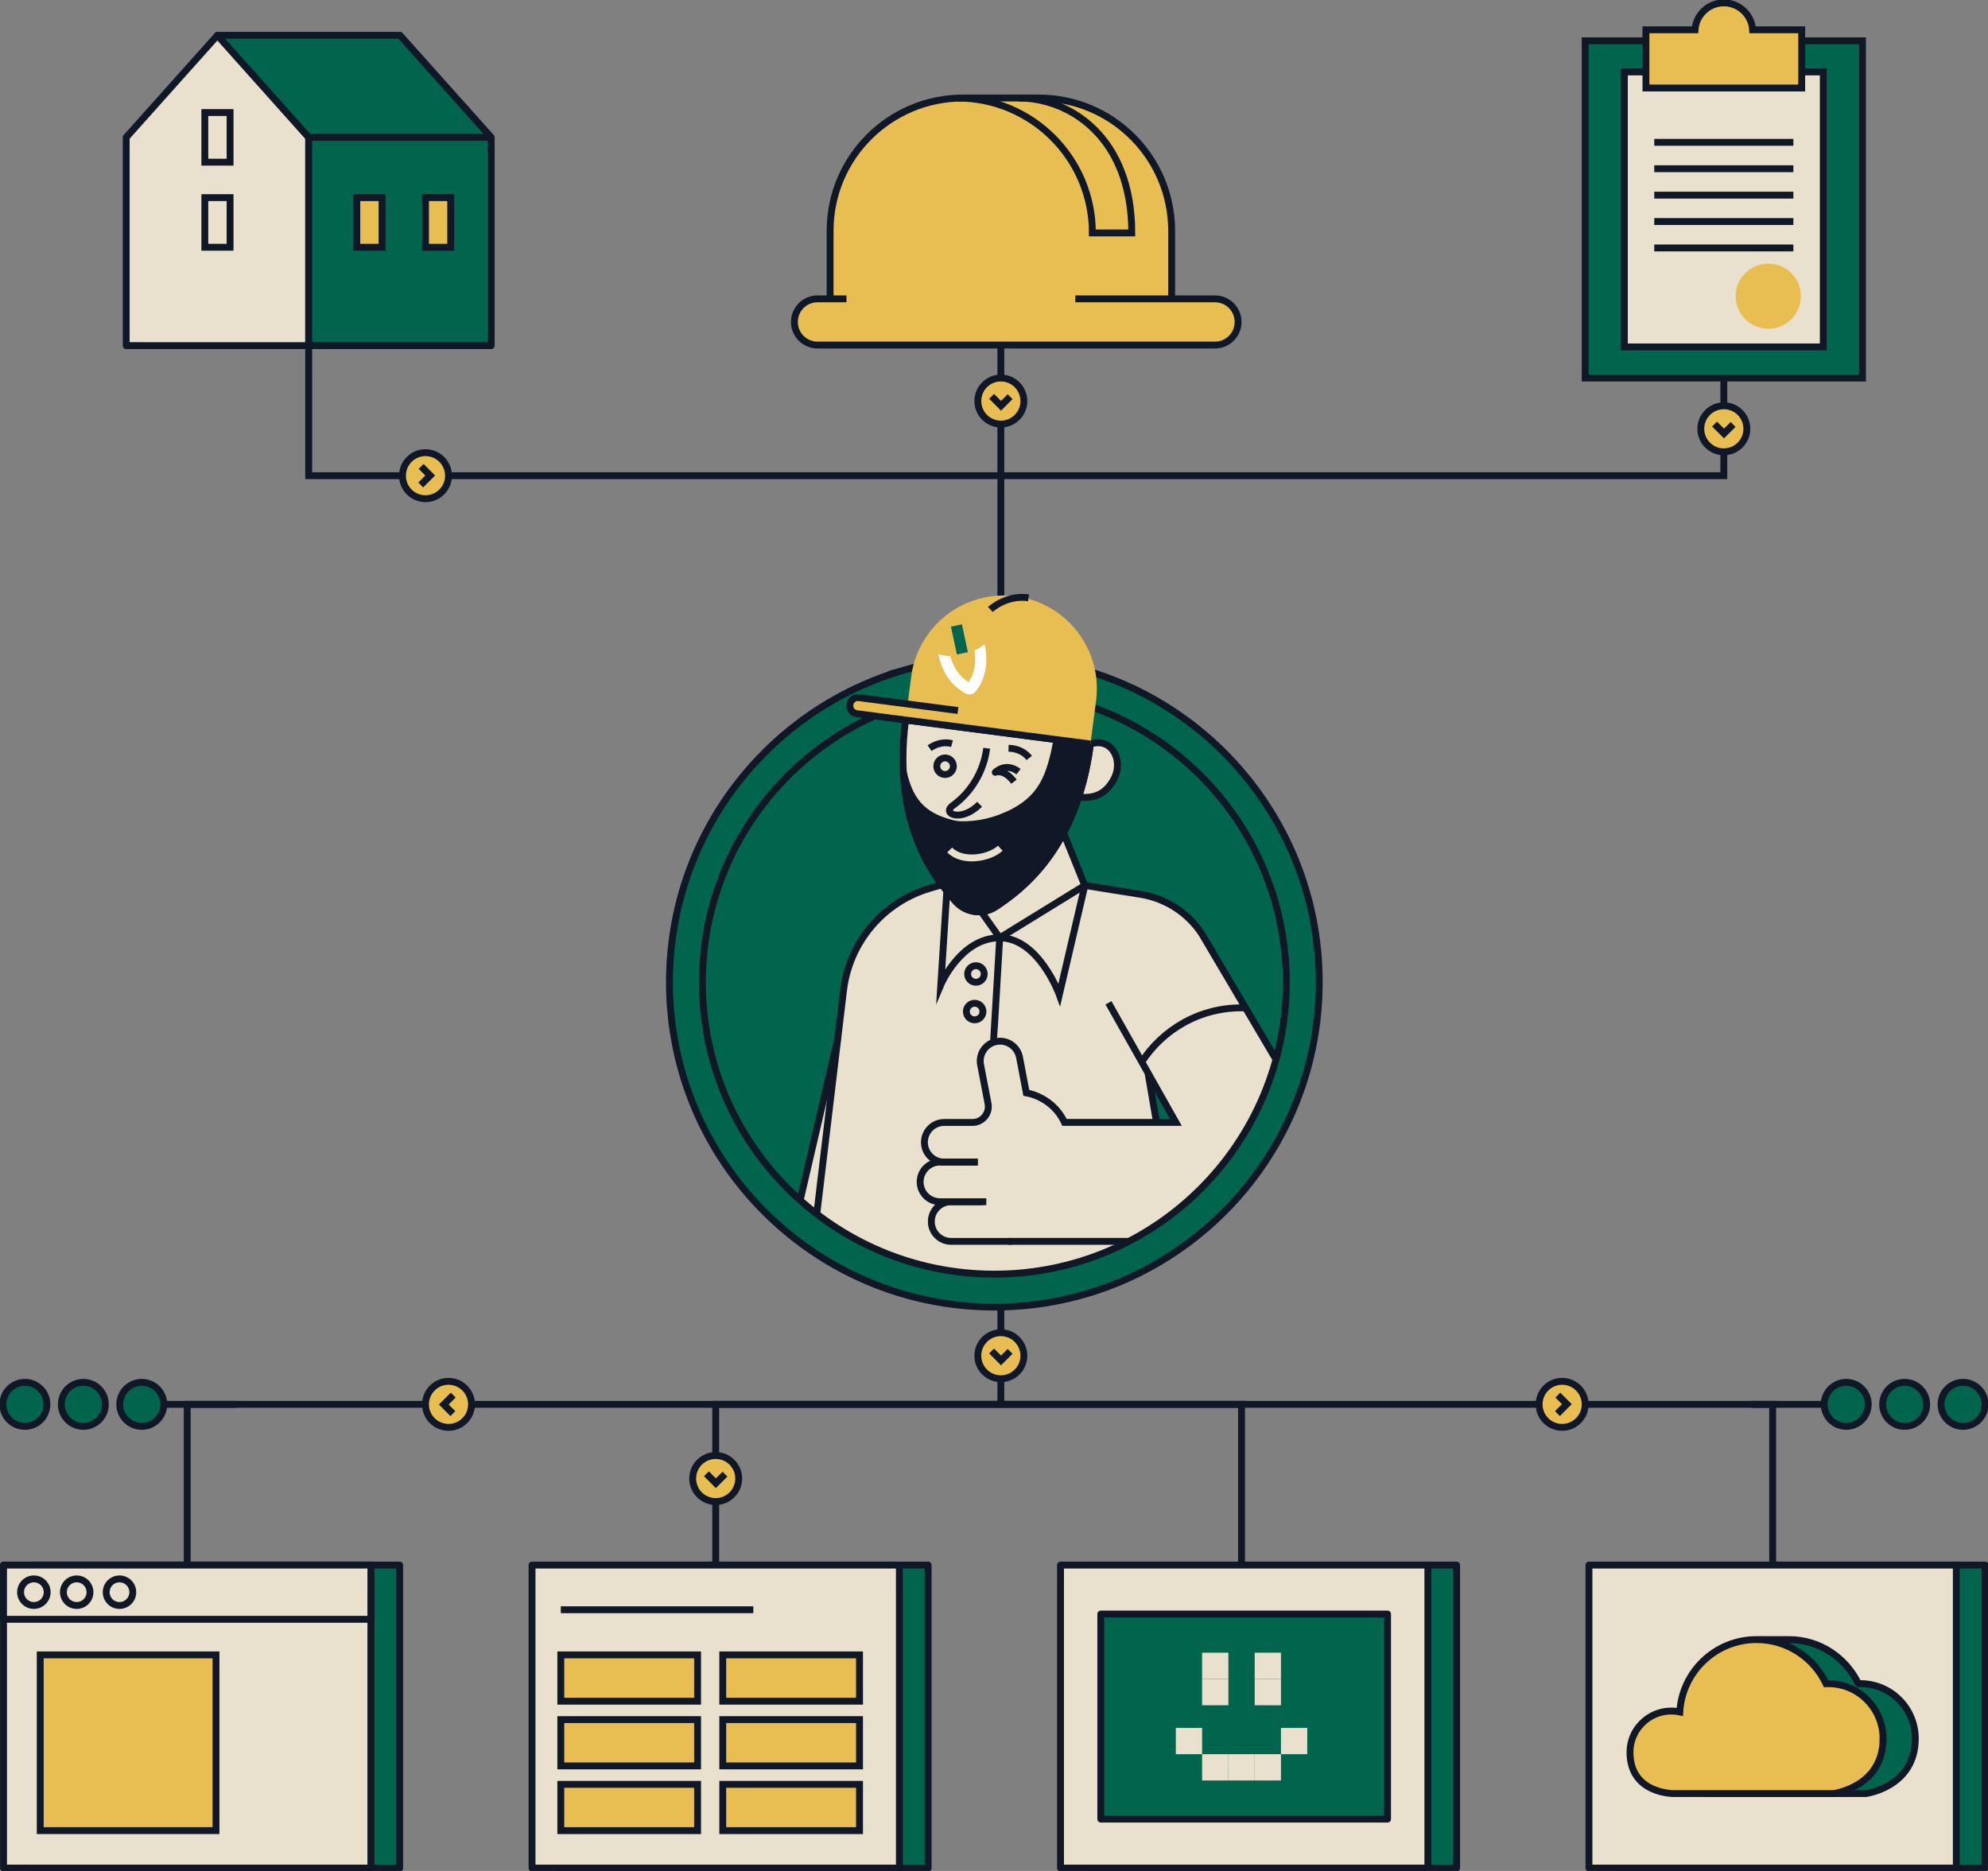 <svg width="578" height="544" viewBox="0 0 578 544" fill="none" xmlns="http://www.w3.org/2000/svg">
<rect x="0" y="0" width="578" height="544" fill="#808080" stroke="none"/>
<g clip-path="url(#clip0_269_2056)">
<path d="M290.991 408.33V100.497" stroke="#101727" stroke-width="2" stroke-miterlimit="10"/>
<path d="M501.194 71.892V138.313H89.751V71.892" stroke="#101727" stroke-width="2" stroke-miterlimit="10"/>
<path d="M541.501 11.872H460.879V109.917H541.501V11.872Z" fill="#01654D" stroke="#101727" stroke-width="2" stroke-miterlimit="10"/>
<path d="M530.113 20.916H472.268V100.874H530.113V20.916Z" fill="#E9E1CE" stroke="#101727" stroke-width="2" stroke-miterlimit="10"/>
<path d="M509.569 8.667C509.277 4.292 505.645 0.836 501.193 0.836C496.742 0.836 493.11 4.3 492.818 8.667H478.551V25.584H523.836V8.667H509.569Z" fill="#E8BD51" stroke="#101727" stroke-width="2" stroke-miterlimit="10"/>
<path d="M514.114 95.586C519.345 95.586 523.586 91.346 523.586 86.115C523.586 80.885 519.345 76.644 514.114 76.644C508.882 76.644 504.642 80.885 504.642 86.115C504.642 91.346 508.882 95.586 514.114 95.586Z" fill="#E8BD51"/>
<path d="M480.97 41.388H521.41" stroke="#101727" stroke-width="2" stroke-miterlimit="10"/>
<path d="M480.97 49.06H521.41" stroke="#101727" stroke-width="2" stroke-miterlimit="10"/>
<path d="M480.97 56.741H521.41" stroke="#101727" stroke-width="2" stroke-miterlimit="10"/>
<path d="M480.97 64.413H521.41" stroke="#101727" stroke-width="2" stroke-miterlimit="10"/>
<path d="M480.97 72.093H521.41" stroke="#101727" stroke-width="2" stroke-miterlimit="10"/>
<path d="M279.938 28.504H302.045C323.349 28.504 340.645 45.797 340.645 67.098V91.511H241.347V67.098C241.347 45.797 258.643 28.504 279.946 28.504H279.938Z" fill="#E8BD51" stroke="#101727" stroke-width="2" stroke-miterlimit="10"/>
<path d="M312.656 86.893H353.247C356.954 86.893 359.966 89.897 359.966 93.611C359.966 97.318 356.962 100.33 353.247 100.33H237.682C233.975 100.33 230.963 97.326 230.963 93.611C230.963 89.905 233.967 86.893 237.682 86.893H246.108" fill="#E8BD51"/>
<path d="M312.656 86.893H353.247C356.954 86.893 359.966 89.897 359.966 93.611C359.966 97.318 356.962 100.33 353.247 100.33H237.682C233.975 100.33 230.963 97.326 230.963 93.611C230.963 89.905 233.967 86.893 237.682 86.893H246.108" stroke="#101727" stroke-width="2" stroke-miterlimit="10"/>
<path d="M296.222 28.504C311.075 28.504 329.057 39.907 329.057 67.726H317.601C317.601 46.065 300.038 28.504 278.374 28.504" stroke="#101727" stroke-width="2" stroke-miterlimit="10"/>
<path d="M89.751 100.497H36.692V39.941L63.226 10.257L89.751 39.941V100.497Z" fill="#E9E1CE" stroke="#101727" stroke-width="2" stroke-linejoin="round"/>
<path d="M142.818 100.497H89.751V39.941L63.226 10.257H116.285L142.818 39.941V100.497Z" fill="#01654D" stroke="#101727" stroke-width="2" stroke-linejoin="round"/>
<path d="M89.751 39.941H142.818" stroke="#101727" stroke-width="2" stroke-linejoin="round"/>
<path d="M66.891 32.721H59.553V47.153H66.891V32.721Z" fill="#E9E1CE" stroke="#101727" stroke-width="2" stroke-miterlimit="10"/>
<path d="M66.891 57.46H59.553V71.892H66.891V57.46Z" fill="#E9E1CE" stroke="#101727" stroke-width="2" stroke-miterlimit="10"/>
<path d="M111.081 57.46H103.742V71.892H111.081V57.46Z" fill="#E8BD51" stroke="#101727" stroke-width="2" stroke-miterlimit="10"/>
<path d="M131.045 57.46H123.707V71.892H131.045V57.46Z" fill="#E8BD51" stroke="#101727" stroke-width="2" stroke-miterlimit="10"/>
<path d="M123.707 145.006C127.404 145.006 130.401 142.01 130.401 138.313C130.401 134.617 127.404 131.62 123.707 131.62C120.01 131.62 117.013 134.617 117.013 138.313C117.013 142.01 120.01 145.006 123.707 145.006Z" fill="#E8BD51" stroke="#101727" stroke-width="2" stroke-miterlimit="10"/>
<path d="M122.444 135.619L125.08 138.255L122.335 141.007" fill="#E8BD51"/>
<path d="M122.444 135.619L125.08 138.255L122.335 141.007" stroke="#101727" stroke-width="2" stroke-miterlimit="10"/>
<path d="M290.992 123.304C294.689 123.304 297.686 120.307 297.686 116.611C297.686 112.914 294.689 109.917 290.992 109.917C287.295 109.917 284.298 112.914 284.298 116.611C284.298 120.307 287.295 123.304 290.992 123.304Z" fill="#E8BD51" stroke="#101727" stroke-width="2" stroke-miterlimit="10"/>
<path d="M293.687 115.339L291.042 117.983L288.298 115.23" fill="#E8BD51"/>
<path d="M293.687 115.339L291.042 117.983L288.298 115.23" stroke="#101727" stroke-width="2" stroke-miterlimit="10"/>
<path d="M501.194 131.369C504.891 131.369 507.888 128.373 507.888 124.676C507.888 120.98 504.891 117.983 501.194 117.983C497.497 117.983 494.5 120.98 494.5 124.676C494.5 128.373 497.497 131.369 501.194 131.369Z" fill="#E8BD51" stroke="#101727" stroke-width="2" stroke-miterlimit="10"/>
<path d="M503.889 123.412L501.245 126.048L498.5 123.304" fill="#E8BD51"/>
<path d="M503.889 123.412L501.245 126.048L498.5 123.304" stroke="#101727" stroke-width="2" stroke-miterlimit="10"/>
<path d="M289.092 380.044C341.261 380.044 383.553 337.758 383.553 285.595C383.553 233.433 341.261 191.147 289.092 191.147C236.922 191.147 194.63 233.433 194.63 285.595C194.63 337.758 236.922 380.044 289.092 380.044Z" fill="#01654D"/>
<path d="M289.091 370.473C335.974 370.473 373.981 332.472 373.981 285.595C373.981 238.719 335.974 200.718 289.091 200.718C242.208 200.718 204.202 238.719 204.202 285.595C204.202 332.472 242.208 370.473 289.091 370.473Z" fill="#01654D"/>
<path d="M350.752 273.799L346.828 267.742L341.314 263.901L334.084 260.329L315.91 258.204L309.082 241.078L312.747 231.632L315.818 231.867L321.064 230.411L323.809 226.621L324.687 223.132L324.595 218.748L321.608 215.979L317.583 215.962L263.277 209.353L262.633 218.974L263.277 231.097L265.804 238.041L271.52 253.201L273.118 257.451L263.152 261.283L257.328 264.495L253.805 268.813L248.651 275.389L244.735 292.23L241.145 313.489L232.259 348.645L242.802 356.76L258.098 364.968L275.143 369.619L293.208 370.841L305.467 368.9L323.733 363.612L334.268 357.873L346.334 348.787L354.978 339.124L362.132 329.126L368.709 315.112L370.985 307.072L350.761 273.807L350.752 273.799ZM336.519 326.365C336.519 326.365 334.737 314.811 334.737 314.744L341.715 326.072L336.519 326.365Z" fill="#E9E1CE"/>
<path d="M243.555 302.094C243.555 302.094 235.171 338.17 232.644 348.987" stroke="#101727" stroke-width="2" stroke-miterlimit="10"/>
<path d="M270.272 217.535C272.406 216.037 274.791 215.669 276.791 216.229" stroke="#101727" stroke-width="2" stroke-miterlimit="10"/>
<path d="M328.219 360.943H293.209" stroke="#101727" stroke-width="2" stroke-miterlimit="10"/>
<path d="M315.383 257.451L331.599 260.036C335.306 260.63 338.837 262.002 341.967 264.069C344.929 266.026 347.473 268.57 349.422 271.54L370.977 308.026" stroke="#101727" stroke-width="2" stroke-miterlimit="10"/>
<path d="M237.472 352.978L245.254 287.946C246.927 273.991 256.726 262.353 270.197 258.329L273.134 257.451H293.861" stroke="#101727" stroke-width="2" stroke-miterlimit="10"/>
<path d="M263.277 209.353C259.269 240.517 272.524 255.912 277.519 261.701L277.778 261.994C279.828 264.37 282.858 265.441 285.778 265.048C287.142 264.864 288.481 264.37 289.685 263.533L289.945 263.358C296.237 259.041 312.939 247.579 317.031 216.355L263.277 209.353Z" stroke="#101727" stroke-width="2" stroke-miterlimit="10"/>
<path d="M317.039 216.355C323.223 214.247 326.838 221.09 323.809 226.629C320.78 232.167 316.562 231.958 313.224 231.824" stroke="#101727" stroke-width="2" stroke-miterlimit="10"/>
<path d="M286.874 217.56C286.088 223.91 282.649 230.151 277.059 234.192C273.645 236.652 279.553 239.196 284.808 233.841" stroke="#101727" stroke-width="2" stroke-miterlimit="10"/>
<path d="M292.296 237.238C303.316 232.486 305.299 225.366 307.333 215.083L317.031 216.347C312.939 247.57 296.237 259.032 289.945 263.349L289.685 263.525C288.48 264.362 287.142 264.855 285.778 265.039C282.857 265.433 279.828 264.362 277.778 261.986L277.519 261.693C274.147 257.777 267.001 249.478 263.955 234.895C272.113 240.517 282.807 241.321 292.296 237.229V237.238Z" fill="#101727" stroke="#101727" stroke-width="2" stroke-miterlimit="10"/>
<path d="M283.745 285.604C285.076 285.604 286.155 284.525 286.155 283.194C286.155 281.863 285.076 280.785 283.745 280.785C282.414 280.785 281.335 281.863 281.335 283.194C281.335 284.525 282.414 285.604 283.745 285.604Z" stroke="#101727" stroke-width="2" stroke-miterlimit="10"/>
<path d="M283.377 296.53C284.708 296.53 285.787 295.452 285.787 294.121C285.787 292.79 284.708 291.711 283.377 291.711C282.046 291.711 280.967 292.79 280.967 294.121C280.967 295.452 282.046 296.53 283.377 296.53Z" stroke="#101727" stroke-width="2" stroke-miterlimit="10"/>
<path d="M274.775 225.198C276.106 225.198 277.185 224.12 277.185 222.789C277.185 221.458 276.106 220.379 274.775 220.379C273.444 220.379 272.365 221.458 272.365 222.789C272.365 224.12 273.444 225.198 274.775 225.198Z" stroke="#101727" stroke-width="2" stroke-miterlimit="10"/>
<path d="M293.233 217.56C295.844 217.619 297.978 218.74 299.25 220.38" stroke="#101727" stroke-width="2" stroke-miterlimit="10"/>
<path d="M290.832 246.633C287.577 249.62 279.77 250.892 276.122 247.135" stroke="#E9E1CE" stroke-width="2" stroke-miterlimit="10"/>
<path d="M305.827 233.724L315.383 257.451L290.657 272.678L282.582 261.241L305.827 233.724Z" stroke="#101727" stroke-width="2" stroke-miterlimit="10"/>
<path d="M288.824 303.098C288.891 302.897 290.657 272.686 290.657 272.686" stroke="#101727" stroke-width="2" stroke-miterlimit="10"/>
<path d="M315.391 257.543L307.994 289.21C307.994 289.21 301.995 272.686 290.648 272.686C279.302 272.686 273.545 286.298 273.545 286.298L275.285 259.049" stroke="#101727" stroke-width="2" stroke-miterlimit="10"/>
<path d="M278.189 239.756C269.177 237.773 264.767 233.924 262.642 224.571C263.621 233.146 265.813 238.041 265.813 238.041L278.189 239.747V239.756Z" fill="#101727" stroke="#101727" stroke-width="2" stroke-miterlimit="10"/>
<path d="M336.259 326.373L333.791 312.008" stroke="#101727" stroke-width="2" stroke-miterlimit="10"/>
<path d="M331.967 308.771C337.791 299.743 348.643 292.607 362.14 293.058" stroke="#101727" stroke-width="2" stroke-miterlimit="10"/>
<path d="M318.286 205.872C350.786 217.769 373.989 248.976 373.989 285.595C373.989 332.472 335.984 370.473 289.1 370.473C242.217 370.473 204.211 332.472 204.211 285.595C204.211 251.134 224.753 221.467 254.266 208.173" stroke="#101727" stroke-width="2" stroke-miterlimit="10"/>
<path d="M265.253 194.184C224.628 204.751 194.639 241.672 194.639 285.595C194.639 337.76 236.928 380.044 289.1 380.044C341.272 380.044 383.562 337.76 383.562 285.595C383.562 244.073 356.769 208.809 319.517 196.15L291.644 186.763L265.244 194.184H265.253Z" stroke="#101727" stroke-width="2" stroke-miterlimit="10"/>
<path d="M284.272 337.894H274.532C271.352 337.894 268.767 335.317 268.767 332.129C268.767 328.95 271.344 326.365 274.532 326.365H282.732C285.636 326.365 287.82 323.721 287.267 320.868L285.1 309.582C284.506 306.453 286.556 303.441 289.677 302.838C292.807 302.244 295.819 304.294 296.421 307.415L298.396 317.764C298.396 317.764 305.986 318.801 309.492 326.348H341.883L322.277 291.577" stroke="#101727" stroke-width="2" stroke-miterlimit="10"/>
<path d="M285.786 349.414H273.294C270.114 349.414 267.528 346.837 267.528 343.65C267.528 340.47 270.106 337.885 273.294 337.885H284.272" stroke="#101727" stroke-width="2" stroke-miterlimit="10"/>
<path d="M294.188 360.943H276.541C273.361 360.943 270.775 358.367 270.775 355.179C270.775 352 273.353 349.415 276.541 349.415H286.766" stroke="#101727" stroke-width="2" stroke-miterlimit="10"/>
<path d="M296.129 224.378C292.38 221.492 289.368 224.562 289.368 224.562C289.368 224.562 291.853 223.416 294.807 227.282" stroke="#101727" stroke-width="2" stroke-linejoin="round"/>
<path d="M317.048 216.347L263.286 209.366L264.924 196.755C266.851 181.92 280.455 171.445 295.291 173.372C310.128 175.298 320.605 188.901 318.678 203.735L317.04 216.346L317.048 216.347Z" fill="#E8BD51"/>
<path d="M317.04 216.33L249.12 207.512C247.832 207.344 246.928 206.165 247.095 204.876C247.262 203.588 248.442 202.684 249.731 202.851L278.515 206.591" fill="#E8BD51"/>
<path d="M317.04 216.33L249.12 207.512C247.832 207.344 246.928 206.165 247.095 204.876C247.262 203.588 248.442 202.684 249.731 202.851L278.515 206.591" stroke="#101727" stroke-width="2" stroke-miterlimit="10"/>
<path d="M299.041 173.812C292.439 172.908 287.962 177.209 287.962 177.209" stroke="#101727" stroke-width="2" stroke-miterlimit="10"/>
<path d="M279.671 181.535L276.488 182.217L278.223 190.299L281.405 189.617L279.671 181.535Z" fill="#01654D"/>
<path d="M276.29 190.763C277.603 195.431 280.072 197.397 281.611 198.351C282.624 196.837 284.071 194.009 283.31 189.148C283.436 189.089 283.561 189.031 283.687 188.964C284.64 188.479 285.502 187.927 286.281 187.333C287.954 195.172 284.925 199.338 283.779 200.903L283.728 200.97C283.511 201.271 283.235 201.505 282.917 201.664C282.247 202.007 281.436 202.007 280.741 201.614L280.658 201.564C278.967 200.602 274.482 198.033 272.792 190.219C273.905 190.545 275.068 190.729 276.281 190.763H276.29Z" fill="white"/>
<path d="M116.2 455.065H9.396V543.163H116.2V455.065Z" fill="#01654D" stroke="#101727" stroke-width="2" stroke-linejoin="round"/>
<path d="M107.833 455.065H1.029V543.163H107.833V455.065Z" fill="#E9E1CE" stroke="#101727" stroke-width="2" stroke-linejoin="round"/>
<path d="M107.833 455.065H1.029V470.827H107.833V455.065Z" fill="#E9E1CE" stroke="#101727" stroke-width="2" stroke-linejoin="round"/>
<path d="M9.849 466.811C11.984 466.811 13.715 465.081 13.715 462.946C13.715 460.811 11.984 459.081 9.849 459.081C7.714 459.081 5.983 460.811 5.983 462.946C5.983 465.081 7.714 466.811 9.849 466.811Z" fill="#E9E1CE" stroke="#101727" stroke-width="2" stroke-linejoin="round"/>
<path d="M22.3 466.811C24.435 466.811 26.166 465.081 26.166 462.946C26.166 460.811 24.435 459.081 22.3 459.081C20.165 459.081 18.435 460.811 18.435 462.946C18.435 465.081 20.165 466.811 22.3 466.811Z" fill="#E9E1CE" stroke="#101727" stroke-width="2" stroke-linejoin="round"/>
<path d="M34.743 466.811C36.878 466.811 38.609 465.081 38.609 462.946C38.609 460.811 36.878 459.081 34.743 459.081C32.608 459.081 30.877 460.811 30.877 462.946C30.877 465.081 32.608 466.811 34.743 466.811Z" fill="#E9E1CE" stroke="#101727" stroke-width="2" stroke-linejoin="round"/>
<path d="M62.799 481.176H11.698V532.27H62.799V481.176Z" fill="#E8BD51" stroke="#101727" stroke-width="2" stroke-miterlimit="10"/>
<path d="M269.855 455.065H163.051V543.163H269.855V455.065Z" fill="#01654D" stroke="#101727" stroke-width="2" stroke-linejoin="round"/>
<path d="M261.488 455.065H154.684V543.163H261.488V455.065Z" fill="#E9E1CE" stroke="#101727" stroke-width="2" stroke-linejoin="round"/>
<path d="M202.814 481.176H163.051V494.638H202.814V481.176Z" fill="#E8BD51" stroke="#101727" stroke-width="2" stroke-miterlimit="10"/>
<path d="M249.899 481.176H210.136V494.638H249.899V481.176Z" fill="#E8BD51" stroke="#101727" stroke-width="2" stroke-miterlimit="10"/>
<path d="M202.814 499.993H163.051V513.454H202.814V499.993Z" fill="#E8BD51" stroke="#101727" stroke-width="2" stroke-miterlimit="10"/>
<path d="M249.899 499.993H210.136V513.454H249.899V499.993Z" fill="#E8BD51" stroke="#101727" stroke-width="2" stroke-miterlimit="10"/>
<path d="M202.814 518.817H163.051V532.278H202.814V518.817Z" fill="#E8BD51" stroke="#101727" stroke-width="2" stroke-miterlimit="10"/>
<path d="M249.899 518.817H210.136V532.278H249.899V518.817Z" fill="#E8BD51" stroke="#101727" stroke-width="2" stroke-miterlimit="10"/>
<path d="M163.051 468.05H219.022" stroke="#101727" stroke-width="2" stroke-miterlimit="10"/>
<path d="M423.509 455.065H316.705V543.163H423.509V455.065Z" fill="#01654D" stroke="#101727" stroke-width="2" stroke-linejoin="round"/>
<path d="M415.142 455.065H308.338V543.163H415.142V455.065Z" fill="#E9E1CE" stroke="#101727" stroke-width="2" stroke-linejoin="round"/>
<path d="M403.419 469.305H320.053V528.924H403.419V469.305Z" fill="#01654D" stroke="#101727" stroke-width="2" stroke-linejoin="round"/>
<path d="M349.507 502.411H341.867V510.049H349.507V502.411Z" fill="#E9E1CE"/>
<path d="M357.146 510.049H349.507V517.688H357.146V510.049Z" fill="#E9E1CE"/>
<path d="M364.786 510.049H357.146V517.688H364.786V510.049Z" fill="#E9E1CE"/>
<path d="M372.434 510.049H364.794V517.688H372.434V510.049Z" fill="#E9E1CE"/>
<path d="M380.073 502.411H372.434V510.049H380.073V502.411Z" fill="#E9E1CE"/>
<path d="M357.146 480.541H349.507V488.179H357.146V480.541Z" fill="#E9E1CE"/>
<path d="M357.146 488.179H349.507V495.818H357.146V488.179Z" fill="#E9E1CE"/>
<path d="M372.434 480.541H364.794V488.179H372.434V480.541Z" fill="#E9E1CE"/>
<path d="M372.434 488.179H364.794V495.818H372.434V488.179Z" fill="#E9E1CE"/>
<path d="M577.155 455.065H470.351V543.163H577.155V455.065Z" fill="#01654D" stroke="#101727" stroke-width="2" stroke-linejoin="round"/>
<path d="M568.787 455.065H461.983V543.163H568.787V455.065Z" fill="#E9E1CE" stroke="#101727" stroke-width="2" stroke-linejoin="round"/>
<path d="M496.09 521.503H542.471C542.471 521.503 556.864 519.628 556.864 505.514C556.864 496.571 549.475 489.208 540.296 489.551C536.706 481.98 529.016 476.726 520.08 476.726H511.896L496.09 521.503Z" fill="#01654D" stroke="#101727" stroke-width="2" stroke-linejoin="round"/>
<path d="M547.492 505.514C547.492 496.571 540.104 489.208 530.924 489.551C527.335 481.98 519.645 476.726 510.708 476.726C498.793 476.726 489.078 486.037 488.384 497.767C480.92 496.211 473.916 501.892 473.916 509.505C473.916 521.687 486.71 521.503 486.71 521.503H533.092C533.092 521.503 547.484 519.628 547.484 505.514H547.492Z" fill="#E8BD51" stroke="#101727" stroke-width="2" stroke-miterlimit="10"/>
<path d="M54.432 454.872V408.33H515.394V454.872" stroke="#101727" stroke-width="2" stroke-miterlimit="10"/>
<path d="M208.085 454.872V408.33H360.969V454.872" stroke="#101727" stroke-width="2" stroke-miterlimit="10"/>
<path d="M208.086 436.592C211.783 436.592 214.78 433.595 214.78 429.899C214.78 426.202 211.783 423.206 208.086 423.206C204.389 423.206 201.392 426.202 201.392 429.899C201.392 433.595 204.389 436.592 208.086 436.592Z" fill="#E8BD51" stroke="#101727" stroke-width="2" stroke-miterlimit="10"/>
<path d="M210.78 428.627L208.136 431.271L205.392 428.526" fill="#E8BD51"/>
<path d="M210.78 428.627L208.136 431.271L205.392 428.526" stroke="#101727" stroke-width="2" stroke-miterlimit="10"/>
<path d="M130.401 415.023C134.098 415.023 137.095 412.027 137.095 408.33C137.095 404.634 134.098 401.637 130.401 401.637C126.704 401.637 123.707 404.634 123.707 408.33C123.707 412.027 126.704 415.023 130.401 415.023Z" fill="#E8BD51" stroke="#101727" stroke-width="2" stroke-miterlimit="10"/>
<path d="M131.665 411.024L129.029 408.38L131.774 405.636" fill="#E8BD51"/>
<path d="M131.665 411.024L129.029 408.38L131.774 405.636" stroke="#101727" stroke-width="2" stroke-miterlimit="10"/>
<path d="M454.184 415.023C457.881 415.023 460.878 412.027 460.878 408.33C460.878 404.634 457.881 401.637 454.184 401.637C450.487 401.637 447.49 404.634 447.49 408.33C447.49 412.027 450.487 415.023 454.184 415.023Z" fill="#E8BD51" stroke="#101727" stroke-width="2" stroke-miterlimit="10"/>
<path d="M452.921 405.636L455.565 408.272L452.812 411.024" fill="#E8BD51"/>
<path d="M452.921 405.636L455.565 408.272L452.812 411.024" stroke="#101727" stroke-width="2" stroke-miterlimit="10"/>
<path d="M290.992 400.884C294.689 400.884 297.686 397.888 297.686 394.191C297.686 390.495 294.689 387.498 290.992 387.498C287.295 387.498 284.298 390.495 284.298 394.191C284.298 397.888 287.295 400.884 290.992 400.884Z" fill="#E8BD51" stroke="#101727" stroke-width="2" stroke-miterlimit="10"/>
<path d="M293.687 392.919L291.042 395.563L288.298 392.811" fill="#E8BD51"/>
<path d="M293.687 392.919L291.042 395.563L288.298 392.811" stroke="#101727" stroke-width="2" stroke-miterlimit="10"/>
<path d="M509.344 408.331H530.372" stroke="#101727" stroke-width="2" stroke-miterlimit="10"/>
<path d="M536.781 414.731C540.316 414.731 543.182 411.865 543.182 408.33C543.182 404.796 540.316 401.93 536.781 401.93C533.246 401.93 530.38 404.796 530.38 408.33C530.38 411.865 533.246 414.731 536.781 414.731Z" fill="#01654D" stroke="#101727" stroke-width="2" stroke-linejoin="round"/>
<path d="M553.767 414.731C557.303 414.731 560.169 411.865 560.169 408.33C560.169 404.796 557.303 401.93 553.767 401.93C550.232 401.93 547.366 404.796 547.366 408.33C547.366 411.865 550.232 414.731 553.767 414.731Z" fill="#01654D" stroke="#101727" stroke-width="2" stroke-linejoin="round"/>
<path d="M570.754 414.731C574.289 414.731 577.155 411.865 577.155 408.33C577.155 404.796 574.289 401.93 570.754 401.93C567.218 401.93 564.353 404.796 564.353 408.33C564.353 411.865 567.218 414.731 570.754 414.731Z" fill="#01654D" stroke="#101727" stroke-width="2" stroke-linejoin="round"/>
<path d="M68.656 408.331H47.62" stroke="#101727" stroke-width="2" stroke-miterlimit="10"/>
<path d="M41.219 414.731C44.754 414.731 47.62 411.865 47.62 408.33C47.62 404.796 44.754 401.93 41.219 401.93C37.683 401.93 34.817 404.796 34.817 408.33C34.817 411.865 37.683 414.731 41.219 414.731Z" fill="#01654D" stroke="#101727" stroke-width="2" stroke-linejoin="round"/>
<path d="M24.232 414.731C27.768 414.731 30.634 411.865 30.634 408.33C30.634 404.796 27.768 401.93 24.232 401.93C20.697 401.93 17.831 404.796 17.831 408.33C17.831 411.865 20.697 414.731 24.232 414.731Z" fill="#01654D" stroke="#101727" stroke-width="2" stroke-linejoin="round"/>
<path d="M7.238 414.731C10.773 414.731 13.639 411.865 13.639 408.33C13.639 404.796 10.773 401.93 7.238 401.93C3.703 401.93 0.837 404.796 0.837 408.33C0.837 411.865 3.703 414.731 7.238 414.731Z" fill="#01654D" stroke="#101727" stroke-width="2" stroke-linejoin="round"/>
</g>
<defs>
<clipPath id="clip0_269_2056">
<rect width="578" height="544" fill="white"/>
</clipPath>
</defs>
</svg>
